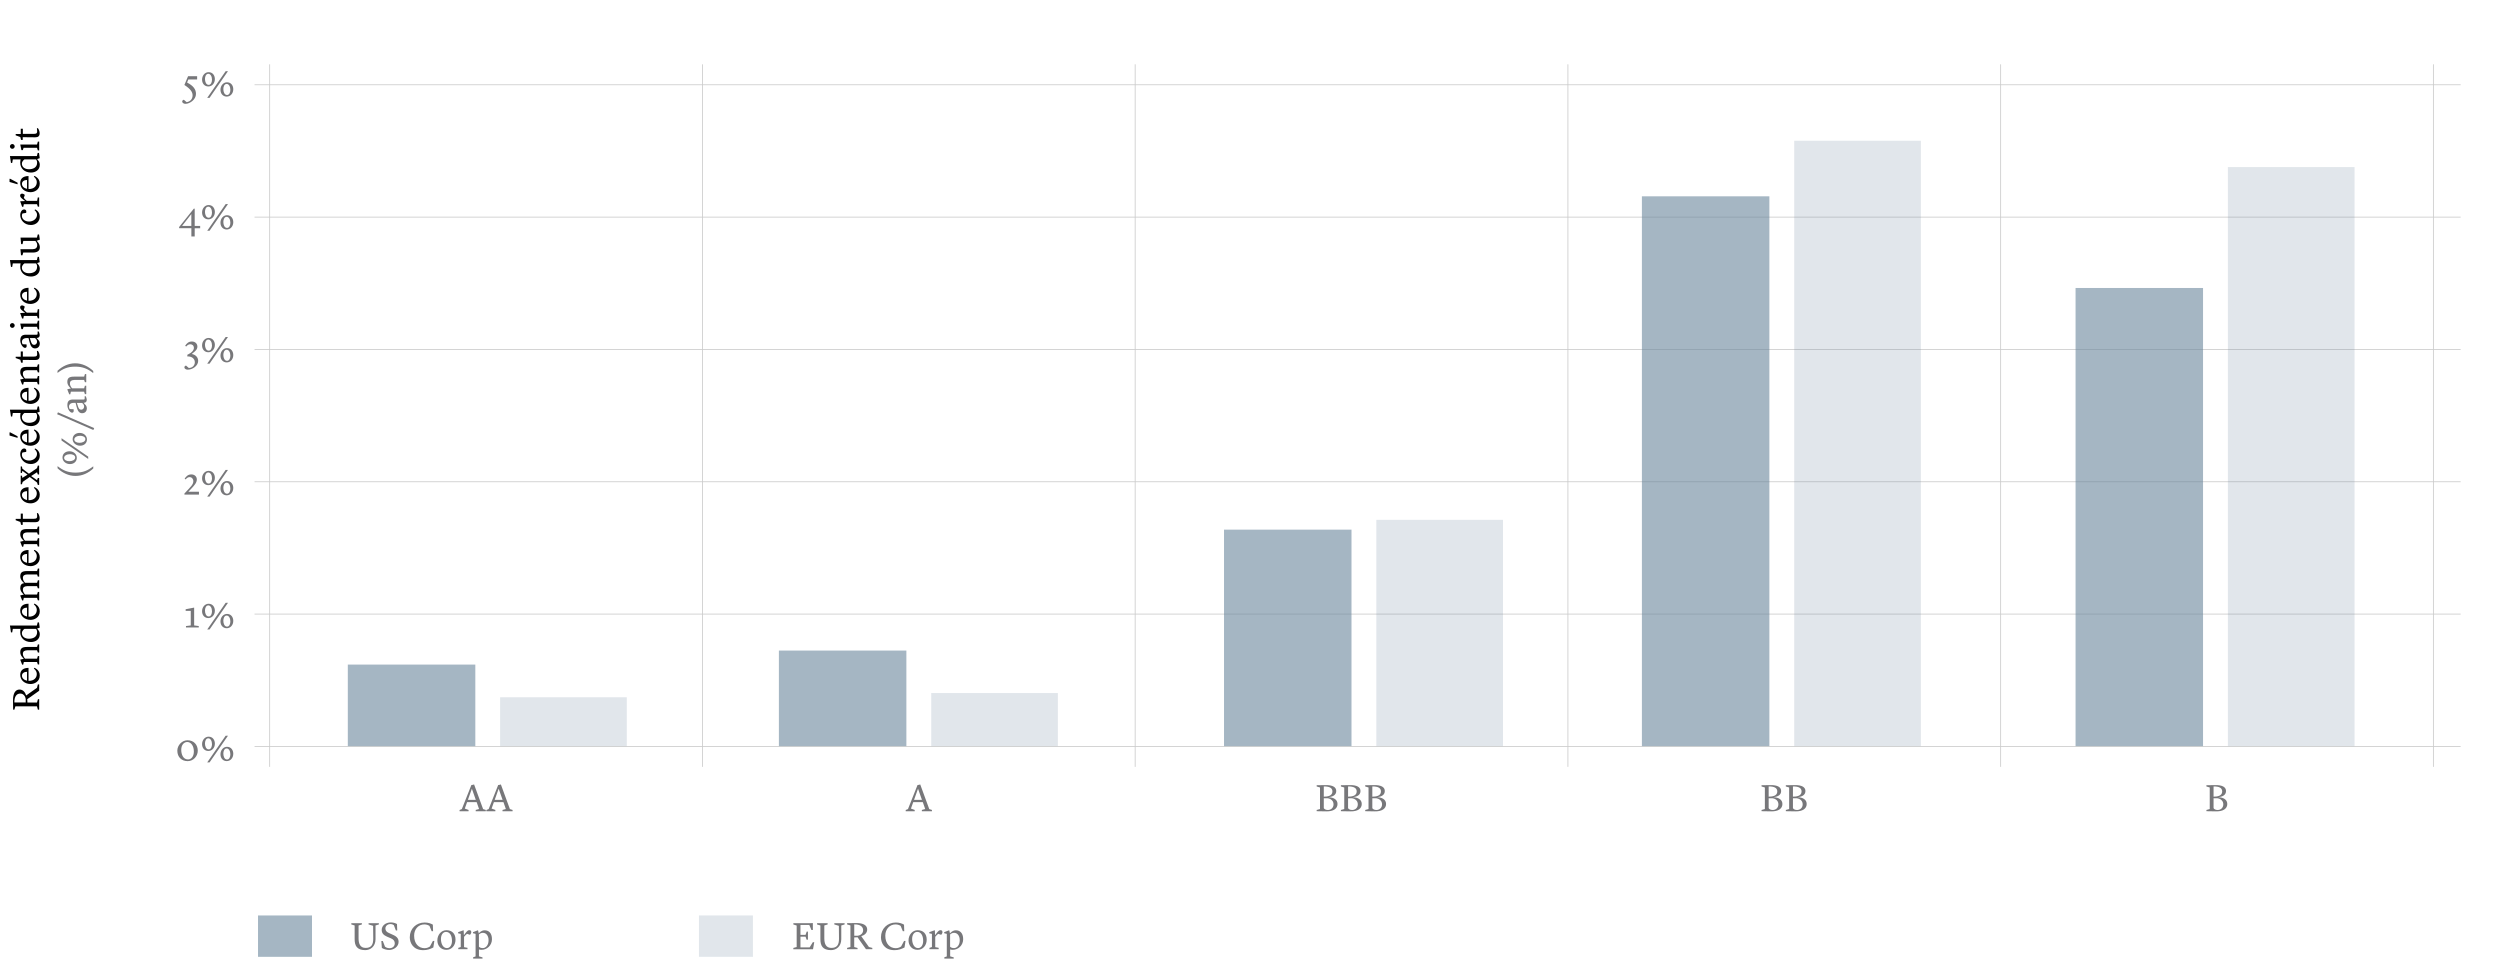 <svg xmlns="http://www.w3.org/2000/svg" viewBox="0 0 765 299.92"><defs><style>.cls-1{fill:#77777a}.cls-2{opacity:.6}.cls-2,.cls-3{fill:#6a869c}.cls-4{isolation:isolate}.cls-5{fill:none;stroke:#cbcbcb;stroke-miterlimit:10;stroke-width:.25px}.cls-3{opacity:.2}</style></defs><g id="Axes"><path d="M82.52 19.68v214.98M347.36 19.68v214.98M612.2 19.68v214.98M744.62 19.68v214.98M77.89 228.4h675.07M77.89 187.91h675.07M77.89 147.42h675.07M77.89 106.93h675.07M77.89 25.94h675.07M479.78 19.68v214.98" class="cls-5"/><g class="cls-4"><path d="M54.26 229.72c0-1.68 1.43-3.2 3.12-3.2 1.94 0 3.14 1.39 3.14 3.2 0 1.69-1.37 3.19-3.08 3.19-1.86 0-3.18-1.24-3.18-3.19Zm3.27 2.67c1.03 0 1.79-.95 1.79-2.45 0-1.63-.83-2.89-2.04-2.89-.98 0-1.82.91-1.82 2.4 0 1.24.49 2.94 2.07 2.94ZM65.75 227.55c0 1.32-.9 2.25-2 2.25s-1.92-.83-1.92-2.1.9-2.28 1.99-2.28c1.31 0 1.93 1.07 1.93 2.12Zm-3.03-.06c0 .9.36 1.82 1.14 1.82.7 0 1.01-.84 1.01-1.58 0-1.01-.47-1.81-1.13-1.81-.72 0-1.02.86-1.02 1.57Zm6.33-2.36h.71l-5.64 8.16h-.71l5.64-8.16Zm2.33 5.52c0 1.32-.9 2.25-2 2.25s-1.92-.83-1.92-2.1.9-2.28 1.99-2.28c1.31 0 1.93 1.07 1.93 2.12Zm-3.04-.06c0 .9.36 1.82 1.14 1.82.7 0 1.01-.84 1.01-1.58 0-1.01-.47-1.81-1.13-1.81-.72 0-1.02.86-1.02 1.57Z" class="cls-1"/></g><g class="cls-4"><path d="M55.76 31.05c0-.26.19-.44.49-.53l.85.74c1.16-.18 1.83-.98 1.83-2.09 0-.88-.46-1.85-2.51-3.17l1.13-2.69h2.77v1h-2.69l-.38.95c1.96 1 2.72 2.13 2.72 3.48 0 1.75-1.91 3.03-3.2 3.03-.44 0-1.02-.23-1.02-.73ZM65.75 24.21c0 1.32-.9 2.25-2 2.25s-1.92-.83-1.92-2.1.9-2.28 1.99-2.28c1.31 0 1.93 1.07 1.93 2.12Zm-3.03-.06c0 .9.36 1.82 1.14 1.82.7 0 1.01-.84 1.01-1.58 0-1.01-.47-1.81-1.13-1.81-.72 0-1.02.86-1.02 1.57Zm6.33-2.37h.71l-5.64 8.16h-.71l5.64-8.16Zm2.33 5.53c0 1.32-.9 2.25-2 2.25s-1.92-.83-1.92-2.1.9-2.28 1.99-2.28c1.31 0 1.93 1.07 1.93 2.12Zm-3.04-.06c0 .9.36 1.82 1.14 1.82.7 0 1.01-.84 1.01-1.58 0-1.01-.47-1.81-1.13-1.81-.72 0-1.02.86-1.02 1.57Z" class="cls-1"/></g><g class="cls-4"><path d="M56.43 112.39c0-.26.19-.44.49-.53l.85.74c1.13 0 1.85-.82 1.85-1.76 0-1.07-.96-1.86-2.29-1.76v-.53l.44-.22c1.05-.52 1.56-1.25 1.56-1.85 0-.74-.47-1.14-1.13-1.14-.44 0-.85.24-1.24.7l-.3-.24c.48-.72 1.02-1.3 2.05-1.3s1.69.68 1.69 1.56-.68 1.42-1.34 1.94l-.35.29v.04c.98.17 1.93.86 1.93 2.1 0 1.51-1.71 2.69-3.2 2.69-.48 0-1.02-.25-1.02-.73ZM65.75 105.54c0 1.32-.9 2.25-2 2.25s-1.92-.83-1.92-2.1.9-2.28 1.99-2.28c1.31 0 1.93 1.07 1.93 2.12Zm-3.03-.06c0 .9.36 1.82 1.14 1.82.7 0 1.01-.84 1.01-1.58 0-1.01-.47-1.81-1.13-1.81-.72 0-1.02.86-1.02 1.57Zm6.33-2.36h.71l-5.64 8.16h-.71l5.64-8.16Zm2.33 5.53c0 1.32-.9 2.25-2 2.25s-1.92-.83-1.92-2.1.9-2.28 1.99-2.28c1.31 0 1.93 1.07 1.93 2.12Zm-3.04-.06c0 .9.36 1.82 1.14 1.82.7 0 1.01-.84 1.01-1.58 0-1.01-.47-1.81-1.13-1.81-.72 0-1.02.86-1.02 1.57Z" class="cls-1"/></g><g class="cls-4"><path d="M57.63 150.48h3.25v.86h-4.45v-.31l.43-.47c1.43-1.55 2.3-2.29 2.3-3.31 0-.72-.47-1.25-1.16-1.25-.47 0-.82.25-1.2.7l-.3-.22c.48-.73 1.02-1.31 2.05-1.31s1.68.68 1.68 1.54c0 1.01-.78 1.87-1.88 3.02l-.72.74ZM65.75 146.21c0 1.32-.9 2.25-2 2.25s-1.92-.83-1.92-2.1.9-2.28 1.99-2.28c1.31 0 1.93 1.07 1.93 2.12Zm-3.03-.06c0 .9.36 1.82 1.14 1.82.7 0 1.01-.84 1.01-1.58 0-1.01-.47-1.81-1.13-1.81-.72 0-1.02.86-1.02 1.57Zm6.33-2.36h.71l-5.64 8.16h-.71l5.64-8.16Zm2.33 5.53c0 1.32-.9 2.25-2 2.25s-1.92-.83-1.92-2.1.9-2.28 1.99-2.28c1.31 0 1.93 1.07 1.93 2.12Zm-3.04-.06c0 .9.36 1.82 1.14 1.82.7 0 1.01-.84 1.01-1.58 0-1.01-.47-1.81-1.13-1.81-.72 0-1.02.86-1.02 1.57Z" class="cls-1"/></g><g class="cls-4"><path d="m59.42 191.38 1.4.19v.44h-3.91v-.44l1.46-.18v-4.46h-1.56v-.5l2.55-.5h.05v5.46ZM65.75 186.88c0 1.32-.9 2.25-2 2.25s-1.92-.83-1.92-2.1.9-2.28 1.99-2.28c1.31 0 1.93 1.07 1.93 2.12Zm-3.03-.06c0 .9.36 1.82 1.14 1.82.7 0 1.01-.84 1.01-1.58 0-1.01-.47-1.81-1.13-1.81-.72 0-1.02.86-1.02 1.57Zm6.33-2.36h.71l-5.64 8.16h-.71l5.64-8.16Zm2.33 5.53c0 1.32-.9 2.25-2 2.25s-1.92-.83-1.92-2.1.9-2.28 1.99-2.28c1.31 0 1.93 1.07 1.93 2.12Zm-3.04-.06c0 .9.36 1.82 1.14 1.82.7 0 1.01-.84 1.01-1.58 0-1.01-.47-1.81-1.13-1.81-.72 0-1.02.86-1.02 1.57Z" class="cls-1"/></g><g><path d="m140.62 247.86.7-.28 2.92-7.36.41-.06.42-.12 2.76 7.54.82.26v.4h-3.08v-.4l1.02-.28-.73-2.1h-2.93l-.7 1.96 1.15.42v.4h-2.75v-.38Zm2.56-3.11h2.41l-1.19-3.39h-.01l-1.21 3.39ZM148.83 247.86l.7-.28 2.91-7.36.41-.06.42-.12 2.76 7.54.82.26v.4h-3.08v-.4l1.02-.28-.73-2.1h-2.93l-.7 1.96 1.15.42v.4h-2.75v-.38Zm2.55-3.11h2.41l-1.19-3.39h-.01l-1.21 3.39Z" class="cls-1"/></g><g><path d="m539.03 247.85 1.02-.28v-6.6l-1.02-.31v-.38l2.77-.04c2.1-.02 3.23.6 3.23 1.81 0 1.27-1.12 1.76-2.31 1.87v.02c1.4.07 2.7.66 2.7 2.09s-1.29 2.29-3.44 2.25l-2.94-.05v-.4Zm2.18-4.07c1.12-.01 2.64-.19 2.64-1.59 0-1.09-.91-1.56-2.64-1.54v3.13Zm0 .49v3.01c.16.32.6.58 1.25.58.85 0 1.73-.58 1.73-1.73 0-1.07-.78-1.69-1.76-1.86h-1.21ZM546.46 247.85l1.02-.28v-6.6l-1.02-.31v-.38l2.77-.04c2.1-.02 3.23.6 3.23 1.81 0 1.27-1.12 1.76-2.31 1.87v.02c1.4.07 2.7.66 2.7 2.09s-1.29 2.29-3.44 2.25l-2.94-.05v-.4Zm2.18-4.07c1.12-.01 2.64-.19 2.64-1.59 0-1.09-.91-1.56-2.64-1.54v3.13Zm0 .49v3.01c.16.32.6.58 1.25.58.85 0 1.73-.58 1.73-1.73 0-1.07-.78-1.69-1.76-1.86h-1.21Z" class="cls-1"/></g><g><path d="m402.9 247.85 1.02-.28v-6.6l-1.02-.31v-.38l2.77-.04c2.1-.02 3.22.6 3.22 1.81 0 1.27-1.12 1.76-2.31 1.87v.02c1.4.07 2.7.66 2.7 2.09s-1.29 2.29-3.44 2.25l-2.94-.05v-.4Zm2.18-4.07c1.12-.01 2.64-.19 2.64-1.59 0-1.09-.91-1.56-2.64-1.54v3.13Zm0 .49v3.01c.16.32.6.58 1.25.58.85 0 1.73-.58 1.73-1.73 0-1.07-.78-1.69-1.76-1.86h-1.21ZM410.32 247.85l1.02-.28v-6.6l-1.02-.31v-.38l2.77-.04c2.1-.02 3.22.6 3.22 1.81 0 1.27-1.12 1.76-2.31 1.87v.02c1.4.07 2.7.66 2.7 2.09s-1.29 2.29-3.44 2.25l-2.94-.05v-.4Zm2.19-4.07c1.12-.01 2.64-.19 2.64-1.59 0-1.09-.91-1.56-2.64-1.54v3.13Zm0 .49v3.01c.16.32.6.58 1.25.58.85 0 1.73-.58 1.73-1.73 0-1.07-.78-1.69-1.76-1.86h-1.21ZM417.75 247.85l1.02-.28v-6.6l-1.02-.31v-.38l2.77-.04c2.1-.02 3.23.6 3.23 1.81 0 1.27-1.12 1.76-2.31 1.87v.02c1.4.07 2.7.66 2.7 2.09s-1.29 2.29-3.44 2.25l-2.94-.05v-.4Zm2.18-4.07c1.12-.01 2.64-.19 2.64-1.59 0-1.09-.91-1.56-2.64-1.54v3.13Zm0 .49v3.01c.16.32.6.58 1.25.58.85 0 1.73-.58 1.73-1.73 0-1.07-.78-1.69-1.76-1.86h-1.21Z" class="cls-1"/></g><path d="m675.16 247.85 1.02-.28v-6.6l-1.02-.31v-.38l2.77-.04c2.1-.02 3.23.6 3.23 1.81 0 1.27-1.12 1.76-2.31 1.87v.02c1.4.07 2.7.66 2.7 2.09s-1.29 2.29-3.44 2.25l-2.94-.05v-.4Zm2.19-4.07c1.12-.01 2.64-.19 2.64-1.59 0-1.09-.91-1.56-2.64-1.54v3.13Zm0 .49v3.01c.16.32.6.58 1.25.58.85 0 1.73-.58 1.73-1.73 0-1.07-.78-1.69-1.76-1.86h-1.21ZM277.14 247.86l.7-.28 2.92-7.36.41-.06.42-.12 2.76 7.54.82.26v.4h-3.08v-.4l1.02-.28-.73-2.1h-2.93l-.7 1.96 1.15.42v.4h-2.75v-.38Zm2.56-3.11h2.41l-1.19-3.39h-.01l-1.21 3.39Z" class="cls-1"/><g class="cls-4"><path d="M58.55 69.83h-3.74v-.36l4.49-5.61h.28v5.28h1.67v.7h-1.67v2.52h-1.02v-2.52Zm0-.7V65.5l-2.83 3.63h2.83ZM65.75 64.87c0 1.32-.9 2.25-2 2.25s-1.92-.83-1.92-2.1.9-2.28 1.99-2.28c1.31 0 1.93 1.07 1.93 2.12Zm-3.03-.06c0 .9.36 1.82 1.14 1.82.7 0 1.01-.84 1.01-1.58 0-1.01-.47-1.81-1.13-1.81-.72 0-1.02.86-1.02 1.57Zm6.33-2.36h.71l-5.64 8.16h-.71l5.64-8.16Zm2.33 5.53c0 1.32-.9 2.25-2 2.25s-1.92-.83-1.92-2.1.9-2.28 1.99-2.28c1.31 0 1.93 1.07 1.93 2.12Zm-3.04-.06c0 .9.36 1.82 1.14 1.82.7 0 1.01-.84 1.01-1.58 0-1.01-.47-1.81-1.13-1.81-.72 0-1.02.86-1.02 1.57Z" class="cls-1"/></g><path d="M77.89 66.44h675.07M214.94 19.68v214.98" class="cls-5"/></g><g id="New_series" data-name="New series"><path d="M106.43 203.36h39.02v24.96h-39.02v-24.96z" class="cls-2"/><path d="M153.04 213.36h38.76v14.96h-38.76v-14.96z" class="cls-3"/><path d="M238.34 199.07h39.01v29.25h-39.01v-29.25z" class="cls-2"/><path d="M284.95 212.07h38.76v16.25h-38.76v-16.25z" class="cls-3"/><path d="M374.55 162.07h39.01v66.25h-39.01v-66.25z" class="cls-2"/><path d="M421.16 159.07h38.76v69.25h-38.76v-69.25z" class="cls-3"/><path d="M502.42 60.07h39.01v168.25h-39.01V60.07z" class="cls-2"/><path d="M549.03 43.07h38.76v185.25h-38.76V43.07z" class="cls-3"/><path d="M635.12 88.12h39.01v140.2h-39.01V88.12z" class="cls-2"/><path d="M681.73 51.12h38.76v177.2h-38.76V51.12z" class="cls-3"/></g><g id="FR-2" data-name="FR"><g><path d="m11.59 217.15-.28-1.02h-6.6l-.31 1.02h-.38l-.04-2.76c-.02-2.29.76-3.39 1.97-3.39 1.05 0 1.71.74 2.06 1.81l3.3-2.34.28-1.04h.4v1.94l-2.96 2.1c-.47.31-.7.47-.7.47l.06 1.03h2.93l.29-1.02h.38v3.2h-.4Zm-3.72-2.19v-1c-.11-.97-.74-1.73-1.68-1.73-1.17 0-1.83 1.01-1.79 2.72h3.47ZM9.38 209.31c-1.79 0-3.19-1.15-3.19-2.83 0-1.33.9-2.11 2.54-2.11v3.97h.12c1.49 0 2.41-.85 2.41-2.1 0-1.02-.9-1.67-.9-1.67l.14-.24s1.67.56 1.67 2.35c0 1.99-1.76 2.63-2.79 2.63Zm-1.11-1.03v-2.71c-.82.01-1.55.38-1.55 1.18s.66 1.35 1.55 1.54ZM11.58 203.34l-.25-.76H7.29l-.19.8h-.32l-.58-1.48v-.06l1.09-.26c-.24-.22-1.09-.97-1.09-1.98 0-1.12.48-1.63 2.01-1.63h3.13l.25-.78h.4v2.48h-.41l-.24-.68H8.31c-.84.05-1.31.3-1.31 1.1s.66 1.46.68 1.46h3.66l.24-.79h.41v2.57h-.41ZM3.36 193.52l-.32-2.1h8.25l.24-.97h.4l.23 1.61-.82.29c.44.46.84.95.84 1.69 0 1.69-1.39 2.42-2.7 2.42-1.96 0-3.29-1.27-3.29-2.99 0-.44.06-.78.12-1.03H3.92l-.19 1.08h-.37Zm7.69-1.08H7.49s-.79.46-.79 1.31c0 .94.78 1.7 2.17 1.7 1.17 0 2.49-.47 2.49-2.01 0-.41-.14-.74-.31-1ZM9.38 189.68c-1.79 0-3.19-1.15-3.19-2.83 0-1.33.9-2.11 2.54-2.11v3.97h.12c1.49 0 2.41-.85 2.41-2.1 0-1.02-.9-1.67-.9-1.67l.14-.24s1.67.56 1.67 2.35c0 1.99-1.76 2.63-2.79 2.63Zm-1.11-1.03v-2.71c-.82.01-1.55.38-1.55 1.18s.66 1.35 1.55 1.54ZM11.58 176.46l-.24-.68H8.31c-.84.05-1.31.3-1.31 1.1 0 .71.49 1.28.68 1.46h3.66l.25-.78h.4v2.48h-.41l-.24-.68H8.31c-.84.05-1.31.3-1.31 1.1s.66 1.46.68 1.46h3.66l.24-.79h.41v2.57h-.41l-.25-.76H7.29l-.19.8h-.32l-.58-1.48v-.06l1.09-.26c-.24-.22-1.09-.97-1.09-1.98s.43-1.42 1.19-1.52v-.02c-.16-.12-1.19-.94-1.19-2.05s.48-1.62 2.01-1.62h3.13l.25-.78h.4v2.48h-.41ZM9.38 173.24c-1.79 0-3.19-1.15-3.19-2.83 0-1.33.9-2.11 2.54-2.11v3.97h.12c1.49 0 2.41-.85 2.41-2.1 0-1.02-.9-1.67-.9-1.67l.14-.24s1.67.56 1.67 2.35c0 1.99-1.76 2.63-2.79 2.63Zm-1.11-1.03v-2.71c-.82.01-1.55.38-1.55 1.18s.66 1.35 1.55 1.54ZM11.58 167.26l-.25-.76H7.29l-.19.8h-.32l-.58-1.48v-.06l1.09-.26c-.24-.22-1.09-.97-1.09-1.98 0-1.12.48-1.63 2.01-1.63h3.13l.25-.78h.4v2.48h-.41l-.24-.68H8.31c-.84.05-1.31.3-1.31 1.1s.66 1.46.68 1.46h3.66l.24-.79h.41v2.57h-.41ZM10.81 159.8l-3.86-.04v.84h-.5l-.22-.88-1.43-.53v-.41h1.55v-1.61h.64v1.58h3.35c.96 0 1.03-.35 1.03-.8 0-.38-.08-.9-.08-.9l.3-.07s.54.68.54 1.6-.56 1.22-1.31 1.21ZM9.38 154.03c-1.79 0-3.19-1.15-3.19-2.83 0-1.33.9-2.11 2.54-2.11v3.97h.12c1.49 0 2.41-.85 2.41-2.1 0-1.02-.9-1.67-.9-1.67l.14-.24s1.67.56 1.67 2.35c0 1.99-1.76 2.63-2.79 2.63ZM8.27 153v-2.71c-.82.01-1.55.38-1.55 1.18s.66 1.35 1.55 1.54ZM11.98 145.19h-.41l-.24-.68-1.79 1.15v.02l1.79 1.26.24-.67h.41v2.12h-.41l-.23-.74-2.24-1.69-2.17 1.51-.22.72h-.37v-2.64h.37l.13.68 1.59-.98v-.02l-1.59-1.15-.13.64h-.37v-1.97h.37l.13.67 2.01 1.54 2.47-1.7.25-.78h.4v2.72ZM9.37 141.98c-1.94 0-3.18-1.56-3.18-3.01 0-.98.53-1.74 1.2-1.74.35 0 .66.22.66.64 0 .22-.04.41-.04.41l-1.12.18s-.19.25-.19.72c0 1 .92 1.75 2.2 1.75s2.43-.86 2.43-2.07c0-.86-.76-1.4-.76-1.4l.16-.24s1.44.53 1.44 2.2c0 1.35-.96 2.58-2.81 2.58ZM2.92 132.31h.23l2.23 1.19v.49l-2.46-.72v-.96Zm6.46 4.09c-1.79 0-3.19-1.15-3.19-2.83 0-1.33.9-2.11 2.54-2.11v3.97h.12c1.49 0 2.41-.85 2.41-2.1 0-1.02-.9-1.67-.9-1.67l.14-.24s1.67.56 1.67 2.35c0 1.99-1.76 2.63-2.79 2.63Zm-1.11-1.03v-2.71c-.82.01-1.55.38-1.55 1.18s.66 1.35 1.55 1.54ZM3.36 127.45l-.32-2.1h8.25l.24-.97h.4l.23 1.61-.82.29c.44.46.84.95.84 1.69 0 1.69-1.39 2.42-2.7 2.42-1.96 0-3.29-1.27-3.29-2.99 0-.44.06-.78.12-1.03H3.92l-.19 1.08h-.37Zm7.69-1.08H7.49s-.79.46-.79 1.31c0 .94.78 1.7 2.17 1.7 1.17 0 2.49-.47 2.49-2.01 0-.41-.14-.74-.31-1ZM9.38 123.61c-1.79 0-3.19-1.15-3.19-2.83 0-1.33.9-2.11 2.54-2.11v3.97h.12c1.49 0 2.41-.85 2.41-2.1 0-1.02-.9-1.67-.9-1.67l.14-.24s1.67.56 1.67 2.35c0 1.99-1.76 2.63-2.79 2.63Zm-1.11-1.03v-2.71c-.82.01-1.55.38-1.55 1.18s.66 1.35 1.55 1.54ZM11.58 117.63l-.25-.76H7.29l-.19.8h-.32l-.58-1.48v-.06l1.09-.26c-.24-.22-1.09-.97-1.09-1.98 0-1.12.48-1.63 2.01-1.63h3.13l.25-.78h.4v2.48h-.41l-.24-.68H8.31c-.84.05-1.31.3-1.31 1.1s.66 1.46.68 1.46h3.66l.24-.79h.41v2.57h-.41ZM10.81 110.17l-3.86-.04v.84h-.5l-.22-.88-1.43-.53v-.41h1.55v-1.61h.64v1.58h3.35c.96 0 1.03-.35 1.03-.8 0-.38-.08-.9-.08-.9l.3-.07s.54.68.54 1.6-.56 1.22-1.31 1.21ZM10.76 106.62c-.96 0-1.39-.7-1.71-1.93l-.32-1.24h-.62c-.92.02-1.4.5-1.4 1.14 0 .36.16.66.22.75l1.19.05s.04.3.04.48c0 .38-.19.58-.52.58-.55 0-1.43-1.05-1.43-2.29s.55-1.74 1.74-1.74h3.24c.24 0 .32-.06.32-.4v-.6h.34s.3.7.3 1.14c0 .61-.42.86-.94.86v.04c.64.67.97.96.97 1.71 0 .64-.44 1.44-1.4 1.44Zm-.06-3.17H9.12l.38 1.15c.19.56.42.92.92.92.61 0 .92-.47.92-.98 0-.58-.43-.95-.65-1.09ZM3.77 100.33c-.4 0-.73-.35-.73-.74s.34-.73.73-.73.73.35.73.73-.34.74-.73.74Zm7.81.48-.26-.8h-4.1l-.25.71h-.42l-.35-1.7h5.13l.25-.9h.41v2.7h-.41ZM11.58 97.44l-.26-.76H7.29l-.16.8h-.36l-.58-1.63v-.06l1.5-.07v-.02l-.52-.38c-.78-.58-1.01-.88-1.01-1.27s.24-.59.6-.59c.31 0 .58.18.83.38l-.31.92c.22.26.46.55.91.91h3.17l.2-1.05h.42v2.82h-.41ZM9.38 93.01c-1.79 0-3.19-1.15-3.19-2.83 0-1.33.9-2.11 2.54-2.11v3.97h.12c1.49 0 2.41-.85 2.41-2.1 0-1.02-.9-1.67-.9-1.67l.14-.24s1.67.56 1.67 2.35c0 1.99-1.76 2.63-2.79 2.63Zm-1.11-1.03v-2.71c-.82.01-1.55.38-1.55 1.18s.66 1.35 1.55 1.54ZM3.36 81.68l-.32-2.1h8.25l.24-.97h.4l.23 1.61-.82.29c.44.46.84.95.84 1.69 0 1.69-1.39 2.42-2.7 2.42-1.96 0-3.29-1.27-3.29-2.99 0-.44.06-.78.12-1.03H3.92l-.19 1.08h-.37Zm7.69-1.08H7.49s-.79.46-.79 1.31c0 .94.78 1.7 2.17 1.7 1.17 0 2.49-.47 2.49-2.01 0-.41-.14-.74-.31-1ZM11.19 73.68c.11.1 1 .88 1 2 0 1.07-.78 1.6-2.13 1.6H7.11l-.24.83h-.44l-.18-1.85h3.71c1-.04 1.43-.46 1.43-1.26 0-.73-.56-1.27-.56-1.27H7.12l-.22.97h-.44l-.18-1.99h5.03l.24-.97h.4l.24 1.59-.97.35ZM9.37 68.84c-1.94 0-3.18-1.56-3.18-3.01 0-.98.53-1.74 1.2-1.74.35 0 .66.22.66.64 0 .22-.04.41-.04.41l-1.12.18s-.19.25-.19.72c0 1 .92 1.75 2.2 1.75s2.43-.86 2.43-2.07c0-.86-.76-1.4-.76-1.4l.16-.24s1.44.53 1.44 2.2c0 1.35-.96 2.58-2.81 2.58ZM11.58 63.24l-.26-.76H7.29l-.16.8h-.36l-.58-1.63v-.06l1.5-.07v-.02l-.52-.38c-.78-.58-1.01-.88-1.01-1.27s.24-.59.6-.59c.31 0 .58.18.83.38l-.31.92c.22.26.46.55.91.91h3.17l.2-1.05h.42v2.82h-.41ZM2.92 54.72h.23l2.23 1.19v.49l-2.46-.72v-.96Zm6.46 4.09c-1.79 0-3.19-1.15-3.19-2.83 0-1.33.9-2.11 2.54-2.11v3.97h.12c1.49 0 2.41-.85 2.41-2.1 0-1.02-.9-1.67-.9-1.67l.14-.24s1.67.56 1.67 2.35c0 1.99-1.76 2.63-2.79 2.63Zm-1.11-1.03v-2.71c-.82.01-1.55.38-1.55 1.18s.66 1.35 1.55 1.54ZM3.36 49.86l-.32-2.1h8.25l.24-.97h.4l.23 1.61-.82.29c.44.46.84.95.84 1.69 0 1.69-1.39 2.42-2.7 2.42-1.96 0-3.29-1.27-3.29-2.99 0-.44.06-.78.12-1.03H3.92l-.19 1.08h-.37Zm7.69-1.08H7.49s-.79.46-.79 1.31c0 .94.78 1.7 2.17 1.7 1.17 0 2.49-.47 2.49-2.01 0-.41-.14-.74-.31-1ZM3.77 45.54c-.4 0-.73-.35-.73-.74s.34-.73.73-.73.73.35.73.73-.34.74-.73.74Zm7.81.48-.26-.8h-4.1l-.25.71h-.42l-.35-1.7h5.13l.25-.9h.41v2.7h-.41ZM10.81 42.02l-3.86-.04v.84h-.5l-.22-.88-1.43-.53V41h1.55v-1.61h.64v1.58h3.35c.96 0 1.03-.35 1.03-.8 0-.38-.08-.9-.08-.9l.3-.07s.54.68.54 1.6-.56 1.22-1.31 1.21Z"/><path d="M28.54 143.35c-1.49 1.4-3.33 2.29-5.43 2.29s-4.02-.94-5.5-2.35v-.65c1.69 1.32 3.21 1.98 5.5 1.98s3.74-.62 5.43-1.93v.66ZM18.83 134.8v-.71l8.16 5.64v.71l-8.16-5.64Zm2.42 3.29c1.32 0 2.25.9 2.25 2s-.83 1.92-2.1 1.92-2.28-.9-2.28-1.99c0-1.31 1.07-1.93 2.12-1.93Zm-.06 3.04c.9 0 1.82-.36 1.82-1.14 0-.7-.84-1.01-1.58-1.01-1.01 0-1.81.47-1.81 1.13 0 .72.86 1.02 1.57 1.02Zm3.17-8.66c1.32 0 2.25.9 2.25 2s-.83 1.92-2.1 1.92-2.28-.9-2.28-1.99c0-1.31 1.07-1.93 2.12-1.93Zm-.06 3.03c.9 0 1.82-.36 1.82-1.14 0-.7-.84-1.01-1.58-1.01-1.01 0-1.81.47-1.81 1.13 0 .72.86 1.02 1.57 1.02ZM28.57 131.58l-11.09-4.83.25-.58L28.82 131l-.25.58ZM25.16 126.45c-.96 0-1.39-.7-1.71-1.93l-.32-1.24h-.62c-.92.02-1.4.5-1.4 1.14 0 .36.16.66.22.75l1.19.05s.04.3.04.48c0 .38-.19.58-.52.58-.55 0-1.43-1.05-1.43-2.29s.55-1.74 1.74-1.74h3.24c.24 0 .32-.06.32-.4v-.6h.34s.3.7.3 1.14c0 .61-.42.86-.94.86v.04c.64.67.97.96.97 1.71 0 .64-.44 1.44-1.4 1.44Zm-.06-3.16h-1.58l.38 1.15c.19.56.42.92.92.92.61 0 .92-.47.92-.98 0-.58-.43-.95-.65-1.09ZM25.98 120.62l-.25-.76h-4.04l-.19.8h-.32l-.58-1.48v-.06l1.09-.26c-.24-.22-1.09-.97-1.09-1.98 0-1.12.48-1.63 2.01-1.63h3.13l.25-.78h.4v2.48h-.41l-.24-.68h-3.03c-.84.05-1.31.3-1.31 1.1s.66 1.46.68 1.46h3.66l.24-.79h.41v2.57h-.41ZM17.6 113.46c1.49-1.4 3.33-2.29 5.43-2.29s4.02.94 5.5 2.35v.65c-1.69-1.32-3.21-1.98-5.5-1.98s-3.74.62-5.43 1.93v-.66Z" class="cls-1"/></g><g><path d="M108.52 287.41v-4.22l-1.02-.31v-.38h3.24v.38l-1.02.31v3.92c0 1.63.46 2.95 2.15 2.95s2.36-.9 2.34-2.89l-.04-3.87-1.39-.42v-.38h3.15v.38l-1.02.31v4.22c-.02 2.25-1.58 3.33-3.15 3.33-2.58 0-3.24-1.39-3.24-3.33ZM116.68 287.94h.46l.66 1.73c.25.2.68.48 1.39.48.92 0 1.61-.58 1.61-1.49 0-.61-.29-1.16-1.15-1.52l-1.22-.52c-1.05-.46-1.63-1.06-1.63-2.06 0-1.3 1.18-2.3 2.82-2.3.76 0 1.49.26 1.86.49l.07 1.98h-.41l-.62-1.63c-.07-.05-.44-.34-1.05-.34-.94 0-1.54.65-1.54 1.34s.38 1.08 1.02 1.37l1.43.65c1.18.53 1.59 1.2 1.59 2.09 0 1.5-1.52 2.48-2.87 2.48-.78 0-1.69-.25-2.25-.62l-.16-2.12ZM125.4 286.75c0-2.54 1.94-4.46 4.54-4.46 1.13 0 1.88.3 2.51.65l.07 2h-.44l-.66-1.61c-.36-.24-.88-.46-1.58-.46-1.74 0-3.12 1.38-3.12 3.45 0 2.47 1.42 3.83 3.21 3.83.74 0 1.33-.31 1.64-.54l.9-1.69h.44l-.31 2.01c-.97.5-1.9.82-3.06.82-3.05 0-4.15-2.1-4.15-4.01ZM133.83 287.75c0-1.71 1.22-3.11 2.78-3.11 1.7 0 2.78 1.07 2.78 2.88s-1.2 3.13-2.78 3.13c-1.81 0-2.78-1.36-2.78-2.9Zm2.93 2.37c.96 0 1.55-.97 1.55-2.19 0-1.76-.74-2.77-1.82-2.77-.98 0-1.56.95-1.56 2.17 0 1.32.55 2.79 1.83 2.79ZM140.23 290.05l.76-.26v-4.03l-.8-.16v-.36l1.63-.58h.06l.07 1.5h.02l.38-.52c.58-.78.88-1.01 1.27-1.01s.59.24.59.6c0 .31-.18.58-.38.83l-.92-.31c-.26.22-.55.46-.91.91v3.17l1.05.2v.42h-2.82v-.41ZM144.77 292.93l.76-.26v-6.91l-.8-.19v-.32l1.48-.58h.06l.23.96c.24-.3.86-.96 1.8-.96 1.19 0 2.24.77 2.24 2.72s-1.58 3.26-3.2 3.26c-.28 0-.54-.05-.78-.12v2.11l1.09.32v.37h-2.87v-.41Zm1.78-6.98v3.75c.11.11.47.42 1.18.42.88 0 1.77-.82 1.77-2.4 0-1.38-.71-2.28-1.74-2.28-.55 0-.98.3-1.21.5Z" class="cls-1"/></g><g><path d="M244.94 286.61v3.29h2.81l.97-1.58h.44l-.38 2.15h-6.02v-.4l1.02-.28v-6.58l-1.02-.32v-.38h4.93l1.04-.05v2.12h-.43l-.65-1.54h-2.71v3.02h1.56l.35-.98h.38v2.45h-.42l-.31-.91h-1.56ZM251.04 287.41v-4.22l-1.02-.31v-.38h3.24v.38l-1.02.31v3.92c0 1.63.46 2.95 2.15 2.95s2.36-.9 2.34-2.89l-.04-3.87-1.39-.42v-.38h3.15v.38l-1.02.31v4.22c-.02 2.25-1.58 3.33-3.15 3.33-2.58 0-3.24-1.39-3.24-3.33ZM259.21 290.06l1.02-.28v-6.6l-1.02-.31v-.38l2.76-.04c2.29-.02 3.39.76 3.39 1.97 0 1.05-.74 1.71-1.81 2.06l2.34 3.3 1.04.28v.4h-1.94l-2.1-2.96c-.31-.47-.47-.7-.47-.7l-1.03.06v2.93l1.02.29v.38h-3.2v-.4Zm2.18-3.72h1c.97-.11 1.73-.74 1.73-1.68 0-1.17-1.01-1.83-2.72-1.79v3.47ZM269.58 286.75c0-2.54 1.94-4.46 4.54-4.46 1.13 0 1.88.3 2.51.65l.07 2h-.44l-.66-1.61c-.36-.24-.88-.46-1.58-.46-1.74 0-3.12 1.38-3.12 3.45 0 2.47 1.42 3.83 3.21 3.83.74 0 1.33-.31 1.64-.54l.9-1.69h.44l-.31 2.01c-.97.5-1.9.82-3.06.82-3.05 0-4.15-2.1-4.15-4.01ZM278.01 287.75c0-1.71 1.22-3.11 2.78-3.11 1.7 0 2.78 1.07 2.78 2.88s-1.2 3.13-2.78 3.13c-1.81 0-2.78-1.36-2.78-2.9Zm2.93 2.37c.96 0 1.55-.97 1.55-2.19 0-1.76-.74-2.77-1.82-2.77-.98 0-1.56.95-1.56 2.17 0 1.32.55 2.79 1.83 2.79ZM284.41 290.05l.76-.26v-4.03l-.8-.16v-.36l1.63-.58h.06l.07 1.5h.02l.38-.52c.58-.78.88-1.01 1.27-1.01s.59.24.59.6c0 .31-.18.58-.38.83l-.92-.31c-.26.22-.55.46-.91.91v3.17l1.05.2v.42h-2.82v-.41ZM288.96 292.93l.76-.26v-6.91l-.8-.19v-.32l1.48-.58h.06l.23.96c.24-.3.86-.96 1.8-.96 1.19 0 2.24.77 2.24 2.72s-1.58 3.26-3.2 3.26c-.28 0-.54-.05-.78-.12v2.11l1.09.32v.37h-2.87v-.41Zm1.77-6.98v3.75c.11.11.47.42 1.18.42.88 0 1.77-.82 1.77-2.4 0-1.38-.71-2.28-1.74-2.28-.55 0-.98.3-1.21.5Z" class="cls-1"/></g><path d="M78.95 280.13h16.52v12.66H78.95z" class="cls-2"/><path d="M213.88 280.13h16.52v12.66h-16.52z" class="cls-3"/></g></svg>